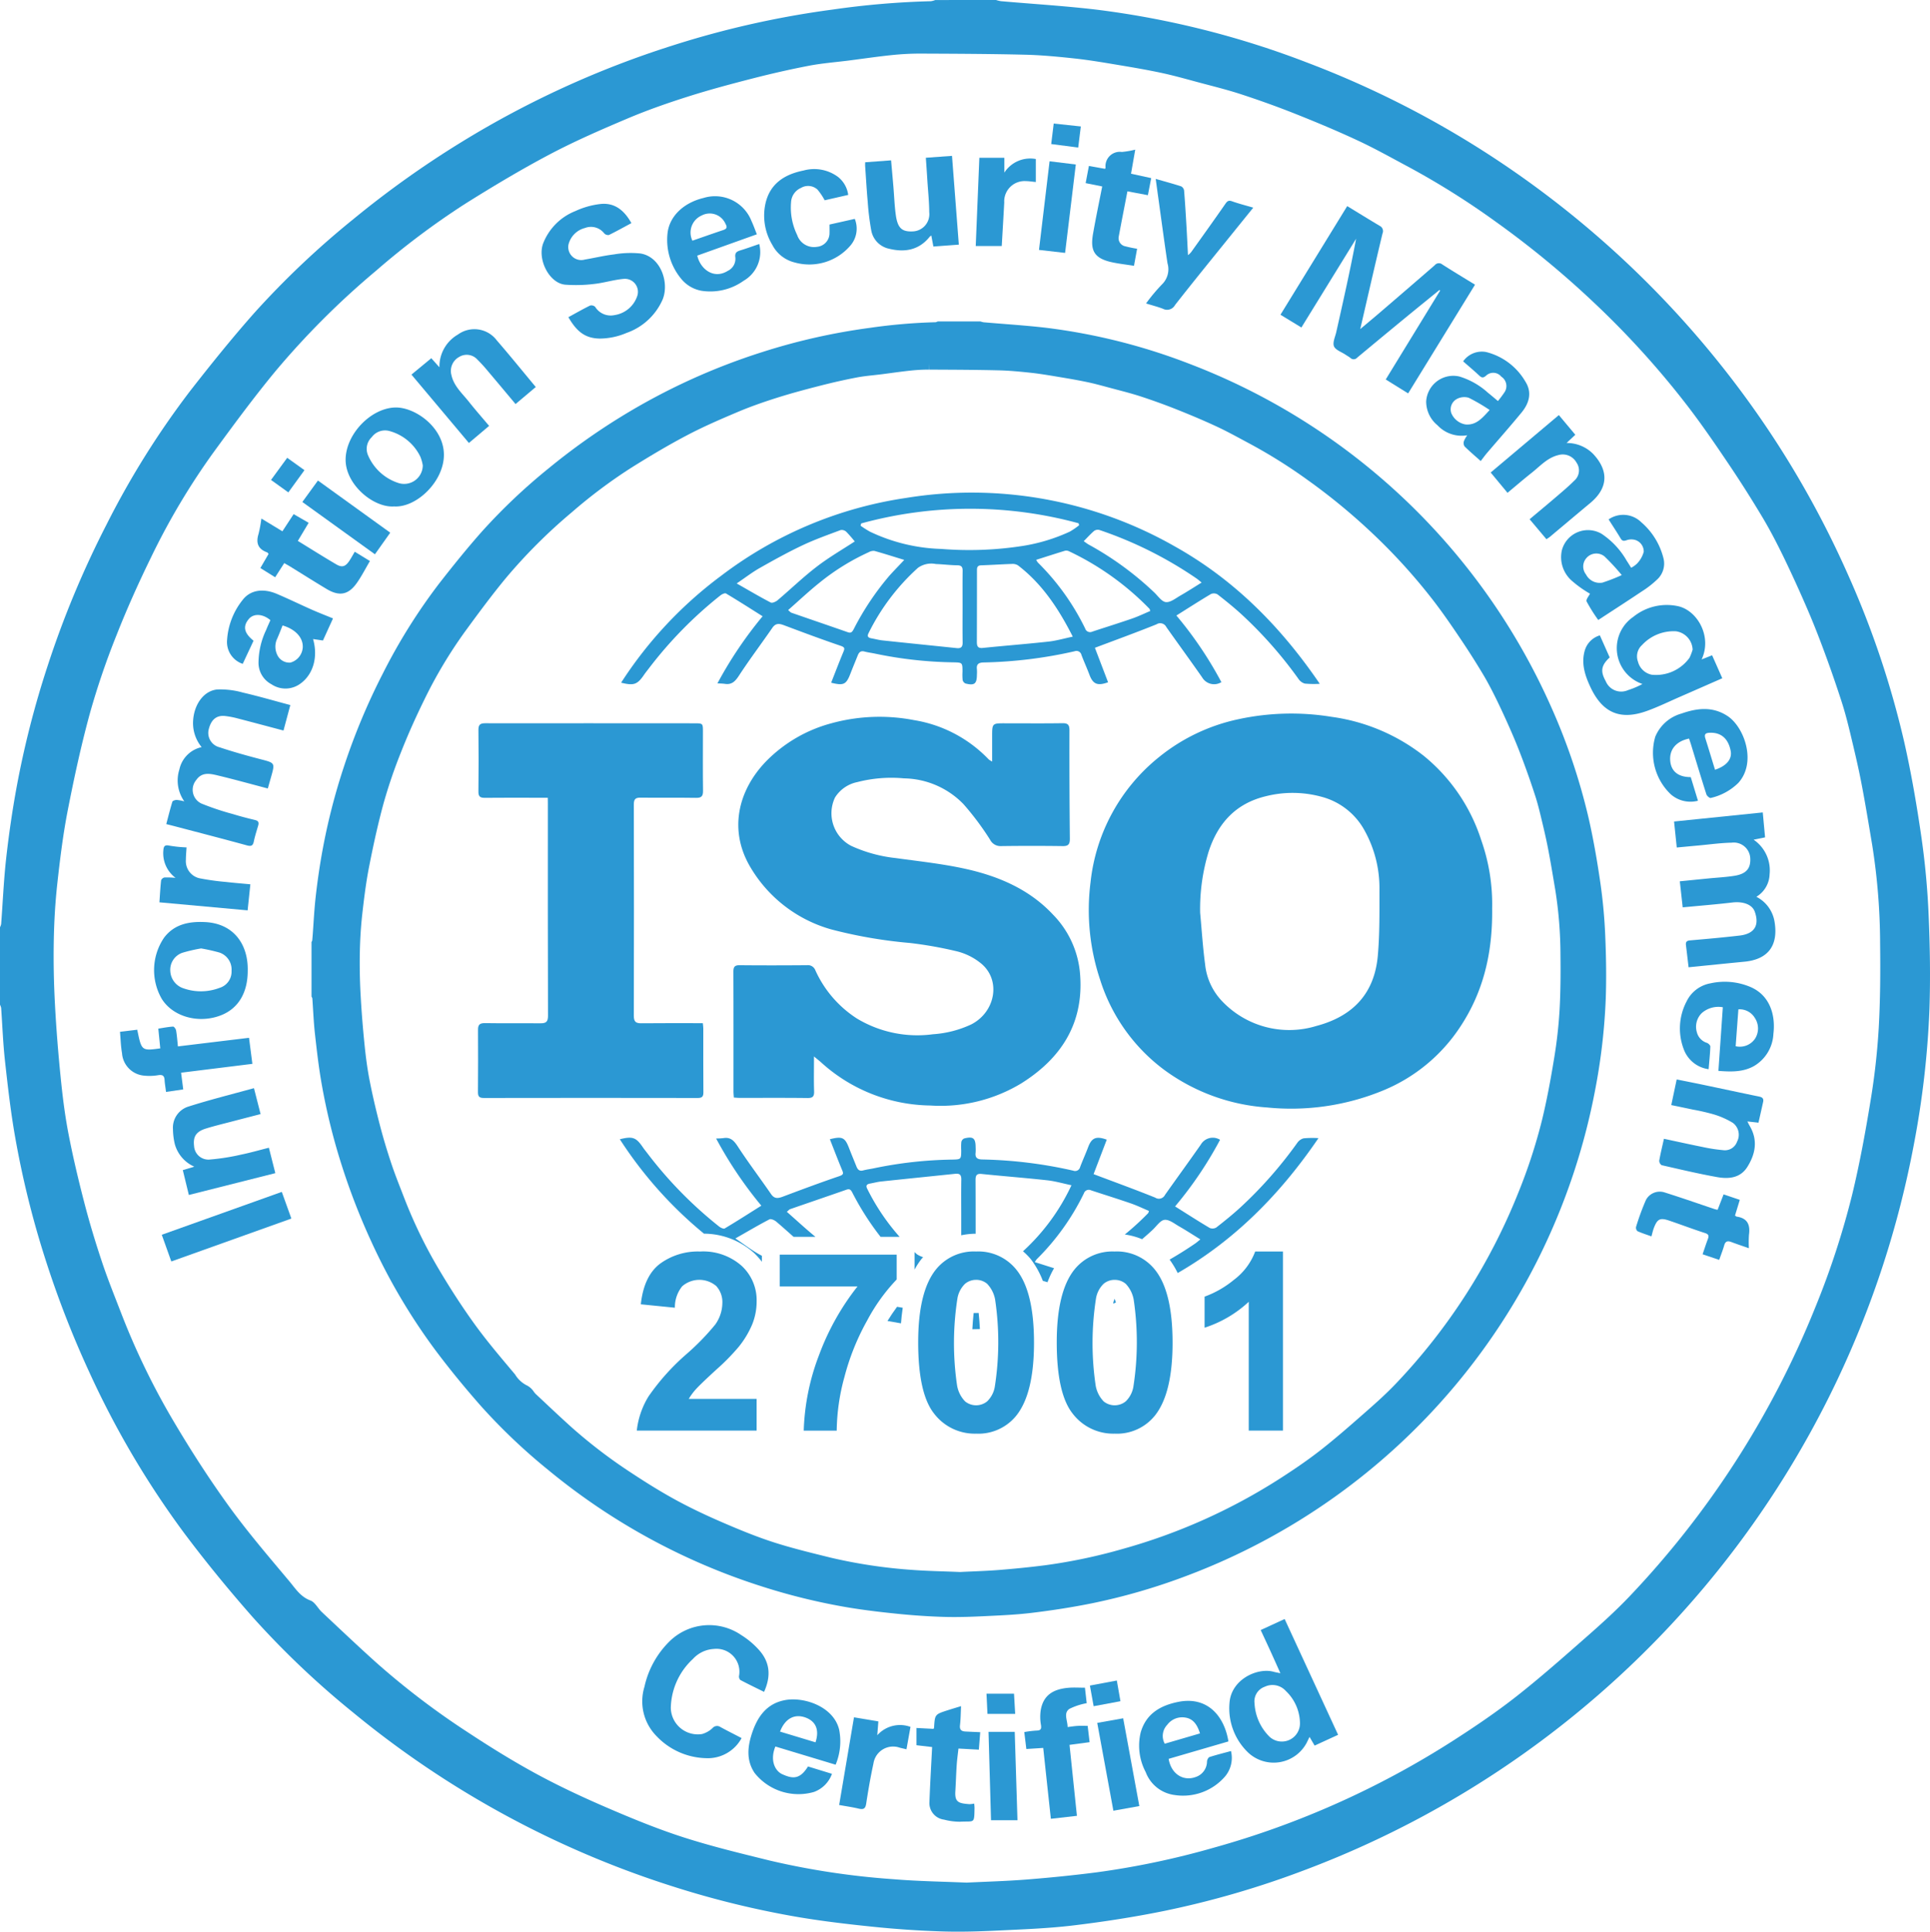 <svg xmlns="http://www.w3.org/2000/svg" width="300.284" height="300.467" viewBox="0 0 300.284 300.467">
  <g id="Group_570" data-name="Group 570" transform="translate(12148.999 -12280)">
    <g id="Group_564" data-name="Group 564" transform="translate(-17858.297 7433.739)">
      <path id="Path_2649" data-name="Path 2649" d="M5864.269,4846.261a5.3,5.3,0,0,0,.772.185c4.988.439,9.994.736,14.963,1.329a138.706,138.706,0,0,1,32.759,8.256,149.059,149.059,0,0,1,27.692,13.961,151.606,151.606,0,0,1,43.2,42,148.781,148.781,0,0,1,13.1,23.507,141.585,141.585,0,0,1,8.826,26.219c1.107,4.9,1.956,9.866,2.675,14.838a120.307,120.307,0,0,1,1.111,12.021c.211,4.868.291,9.754.13,14.623a140.453,140.453,0,0,1-2.449,21.209,150.273,150.273,0,0,1-94.667,112.708,142.346,142.346,0,0,1-21.986,6.4c-4.656.946-9.368,1.677-14.085,2.244-3.9.469-7.85.611-11.781.8-2.894.138-5.8.226-8.691.134q-5.2-.165-10.4-.693c-3.938-.4-7.878-.856-11.78-1.509a143.383,143.383,0,0,1-19.813-4.839,149.14,149.14,0,0,1-49.609-27.012,134.994,134.994,0,0,1-15.62-14.831c-3.722-4.226-7.306-8.594-10.681-13.1a139.048,139.048,0,0,1-14.738-25,152.886,152.886,0,0,1-6.869-17.671,143.447,143.447,0,0,1-4.707-19.1c-.676-3.868-1.121-7.78-1.551-11.686-.3-2.721-.4-5.464-.593-8.2a2.048,2.048,0,0,0-.179-.507v-12.05a1.986,1.986,0,0,0,.179-.5c.257-3.405.4-6.823.78-10.214.406-3.628.928-7.251,1.583-10.842a144.631,144.631,0,0,1,4.854-19.057,149.282,149.282,0,0,1,9.164-22,132.078,132.078,0,0,1,13.117-20.931c3.185-4.076,6.435-8.113,9.862-11.985a134.815,134.815,0,0,1,15.428-14.61,150.859,150.859,0,0,1,16.836-12,147.788,147.788,0,0,1,32.765-14.994,144.12,144.12,0,0,1,25.018-5.62,129.278,129.278,0,0,1,15.245-1.294,2.807,2.807,0,0,0,.684-.184Zm-4.59,292.845c3.054-.152,6.231-.236,9.4-.487,3.614-.287,7.227-.65,10.823-1.112a128.773,128.773,0,0,0,18.261-3.841,137.082,137.082,0,0,0,37.425-16.771c3.321-2.135,6.6-4.366,9.7-6.8,3.8-2.99,7.425-6.205,11.061-9.4,2.226-1.955,4.426-3.958,6.47-6.1a142.113,142.113,0,0,0,28.933-45.015,126.925,126.925,0,0,0,5.736-17.557c1.157-4.792,2.048-9.658,2.843-14.525a108.028,108.028,0,0,0,1.271-11.267c.252-4.4.269-8.813.218-13.219a99.263,99.263,0,0,0-1.237-15.349c-.547-3.255-1.078-6.513-1.706-9.752-.492-2.539-1.1-5.058-1.7-7.574-.4-1.659-.825-3.316-1.35-4.938q-1.23-3.809-2.619-7.566c-.83-2.252-1.7-4.491-2.652-6.7q-1.715-3.992-3.6-7.912c-1.05-2.166-2.147-4.318-3.378-6.384q-2.564-4.3-5.369-8.46c-2.056-3.052-4.14-6.094-6.381-9.009a136.268,136.268,0,0,0-14.614-16.113,144.546,144.546,0,0,0-15.088-12.428,122.531,122.531,0,0,0-13.572-8.545c-2.636-1.406-5.244-2.875-7.948-4.138-3.192-1.492-6.45-2.854-9.724-4.157-2.791-1.111-5.624-2.126-8.479-3.06-2.26-.739-4.578-1.3-6.878-1.921-1.857-.5-3.712-1.022-5.592-1.421-2.27-.482-4.561-.871-6.851-1.252-2.171-.362-4.345-.733-6.531-.97-2.569-.278-5.149-.528-7.73-.591-5.423-.131-10.848-.152-16.273-.175a42.4,42.4,0,0,0-4.509.234c-2.227.23-4.445.56-6.667.844-2.069.264-4.159.419-6.2.811-2.939.563-5.862,1.233-8.761,1.976-3.385.868-6.764,1.772-10.093,2.829-3.13.994-6.244,2.079-9.267,3.355-4.113,1.737-8.224,3.522-12.167,5.6-4.5,2.377-8.882,5-13.194,7.705a120.538,120.538,0,0,0-13.872,10.415A126.233,126.233,0,0,0,5752.158,4904c-3.336,4.034-6.45,8.26-9.541,12.489a108.612,108.612,0,0,0-9.786,16.4c-1.935,3.954-3.749,7.981-5.364,12.075a119.887,119.887,0,0,0-4.157,12.161c-1.372,4.992-2.469,10.068-3.464,15.151-.736,3.763-1.207,7.585-1.628,11.4-.327,2.964-.5,5.955-.553,8.938-.06,3.234.006,6.477.176,9.708.2,3.838.508,7.674.893,11.5.295,2.935.656,5.875,1.214,8.77.7,3.641,1.561,7.258,2.494,10.848.8,3.078,1.726,6.129,2.734,9.146.9,2.7,1.975,5.34,3,8a112.477,112.477,0,0,0,8.222,16.909c2.643,4.46,5.463,8.837,8.5,13.036,2.926,4.043,6.188,7.847,9.4,11.675.941,1.121,1.736,2.434,3.3,3.013.715.265,1.155,1.221,1.775,1.8,2.78,2.61,5.546,5.236,8.381,7.785a120.507,120.507,0,0,0,14.388,10.955c3.445,2.269,6.963,4.451,10.586,6.417,3.545,1.924,7.217,3.639,10.923,5.236,3.928,1.692,7.9,3.328,11.966,4.638,4.423,1.425,8.96,2.513,13.477,3.629a120.674,120.674,0,0,0,19.28,2.9C5852.085,5138.888,5855.826,5138.938,5859.679,5139.106Z" fill="#2b98d3"/>
      <path id="Path_2651" data-name="Path 2651" d="M5918.907,4878.321c1.735,1.058,3.383,2.075,5.046,3.067a.911.911,0,0,1,.444,1.2c-1.163,4.854-2.272,9.721-3.462,14.863,1.122-.943,2.05-1.71,2.964-2.494q4.315-3.7,8.615-7.426a.828.828,0,0,1,1.161-.154l.019.015c1.655,1.062,3.343,2.072,5.1,3.152l-10.407,16.911-3.485-2.166,8.466-13.827-.1-.1c-1.708,1.39-3.421,2.773-5.122,4.171q-3.856,3.169-7.693,6.364a.719.719,0,0,1-1.015.07l-.033-.031c-.239-.191-.514-.336-.769-.508-.627-.423-1.56-.726-1.792-1.309s.195-1.467.362-2.212c1.08-4.81,2.167-9.619,3.085-14.512l-8.513,13.808-3.256-1.984Z" fill="#2b98d3"/>
      <path id="Path_2652" data-name="Path 2652" d="M5750.967,4968.91c-2.639-.693-5.2-1.407-7.787-2.027-1.185-.284-2.457-.577-3.347.709a2.359,2.359,0,0,0,.826,3.67,41.465,41.465,0,0,0,4.849,1.621c1.143.351,2.3.654,3.464.93.522.124.634.382.5.85-.237.823-.508,1.64-.681,2.477-.141.682-.4.8-1.082.62-3.691-1.011-7.4-1.968-11.1-2.942-.439-.115-.88-.225-1.442-.367.319-1.2.6-2.352.949-3.483.048-.152.432-.272.663-.276a6.657,6.657,0,0,1,1.193.222,5.642,5.642,0,0,1-.767-4.956,4.526,4.526,0,0,1,3.466-3.479,5.881,5.881,0,0,1-1.331-4.059c.135-2.548,1.636-4.72,3.778-4.911a12.944,12.944,0,0,1,3.978.485c2.439.566,4.847,1.268,7.373,1.941l-1.063,3.961c-2.548-.674-5-1.33-7.452-1.966a13.5,13.5,0,0,0-1.532-.279c-1.586-.218-2.311.746-2.631,1.989a2.3,2.3,0,0,0,1.585,2.841l.015,0c2.116.71,4.272,1.309,6.433,1.873,2.261.59,2.272.547,1.656,2.742C5751.314,4967.681,5751.149,4968.264,5750.967,4968.91Z" fill="#2b98d3"/>
      <path id="Path_2653" data-name="Path 2653" d="M5970.182,4978.092c-.147-1.421-.28-2.7-.42-4.043l13.8-1.413c.12,1.28.236,2.546.36,3.879l-1.78.362a5.775,5.775,0,0,1,2.484,5.374,4.235,4.235,0,0,1-2.058,3.506,5.3,5.3,0,0,1,2.828,3.878c.6,3.6-.9,5.852-4.675,6.218-2.872.278-5.742.572-8.7.867-.139-1.17-.267-2.292-.407-3.413-.06-.482.064-.719.62-.766,2.571-.221,5.143-.452,7.706-.75,2.519-.292,3.075-1.771,2.375-3.723-.412-1.15-1.875-1.617-3.49-1.423-2.533.3-5.078.5-7.72.756l-.45-4.052c1.517-.152,2.974-.3,4.432-.443,1.347-.133,2.7-.2,4.039-.409,1.883-.295,2.593-1.15,2.487-2.8a2.568,2.568,0,0,0-2.751-2.371c-.049,0-.1.008-.149.015-1.717.036-3.43.279-5.145.435C5972.476,4977.876,5971.376,4977.98,5970.182,4978.092Z" fill="#2b98d3"/>
      <path id="Path_2654" data-name="Path 2654" d="M5797.731,4895.6c1.154-.629,2.246-1.255,3.373-1.809a.857.857,0,0,1,.794.2,2.835,2.835,0,0,0,3.015,1.284,4.419,4.419,0,0,0,3.52-2.931,2.025,2.025,0,0,0-2.121-2.7c-1.546.14-3.059.624-4.6.789a22.837,22.837,0,0,1-4.478.109c-2.464-.223-4.323-3.867-3.452-6.357a8.886,8.886,0,0,1,5.041-5.094,12.7,12.7,0,0,1,3.854-1.093c2.253-.26,3.757.99,4.86,2.97-1.184.635-2.327,1.274-3.5,1.848a.839.839,0,0,1-.726-.251,2.607,2.607,0,0,0-3-.839,3.525,3.525,0,0,0-2.557,2.554,2.02,2.02,0,0,0,2.533,2.356c1.511-.255,3.008-.618,4.528-.8a15.281,15.281,0,0,1,4.122-.147c3.21.514,4.527,4.6,3.449,7.181a9.58,9.58,0,0,1-5.616,5.182,10.741,10.741,0,0,1-4.178.875C5800.309,4898.879,5799.024,4897.821,5797.731,4895.6Z" fill="#2b98d3"/>
      <path id="Path_2655" data-name="Path 2655" d="M5958.216,4945.093l1.53,3.434c-1.335,1.241-1.476,2.153-.615,3.693a2.6,2.6,0,0,0,3.389,1.425l.077-.033a13.1,13.1,0,0,0,2.246-.953,5.892,5.892,0,0,1-1.429-10.439,8.263,8.263,0,0,1,7.1-1.635c2.936.751,5.176,4.733,3.536,8.251l1.632-.644,1.584,3.573c-2.279,1-4.463,1.962-6.652,2.916-1.686.736-3.345,1.549-5.072,2.169-4.121,1.483-6.871.333-8.753-3.628-.863-1.817-1.513-3.718-.919-5.776A3.474,3.474,0,0,1,5958.216,4945.093Zm14.433,2.219a3,3,0,0,0-2.59-2.853,6.684,6.684,0,0,0-5.268,2.126,2.37,2.37,0,0,0-.644,2.6,2.766,2.766,0,0,0,2.142,2.031,6.416,6.416,0,0,0,5.883-2.644,8.588,8.588,0,0,0,.477-1.261Z" fill="#2b98d3"/>
      <path id="Path_2656" data-name="Path 2656" d="M5824.681,5116.624a5.972,5.972,0,0,1-5.487,3.124,10.961,10.961,0,0,1-7.729-3.413,7.7,7.7,0,0,1-1.9-7.688,14.2,14.2,0,0,1,3.92-7.087,8.811,8.811,0,0,1,11.144-.961,12.723,12.723,0,0,1,2.8,2.361c1.66,1.874,1.862,4.02.746,6.472-1.232-.61-2.47-1.2-3.685-1.846a.743.743,0,0,1-.209-.619,3.568,3.568,0,0,0-3.917-4.209,4.763,4.763,0,0,0-3.251,1.551,10.653,10.653,0,0,0-3.446,7.616,4.2,4.2,0,0,0,4.28,4.119,4.148,4.148,0,0,0,.586-.053,3.874,3.874,0,0,0,1.63-.928.919.919,0,0,1,1.218-.163C5822.446,5115.483,5823.539,5116.024,5824.681,5116.624Z" fill="#2b98d3"/>
      <path id="Path_2657" data-name="Path 2657" d="M5909.172,5098.1l8.318,18.013-3.652,1.678-.792-1.35c-.166.34-.293.6-.417.859a5.813,5.813,0,0,1-9.153,1.558,9.532,9.532,0,0,1-2.877-7.772c.3-3.635,4.378-5.463,6.846-4.781.288.079.584.127,1.067.23-.546-1.215-1.024-2.292-1.514-3.365s-1-2.166-1.554-3.353Zm-4.684,13.12a7.857,7.857,0,0,0,2.369,5.227,2.823,2.823,0,0,0,4.7-2.121,7.031,7.031,0,0,0-2.188-5.023,2.8,2.8,0,0,0-3.3-.663,2.4,2.4,0,0,0-1.581,2.58Z" fill="#2b98d3"/>
      <path id="Path_2658" data-name="Path 2658" d="M5942.357,4908.643a16.582,16.582,0,0,0,1.066-1.431,1.74,1.74,0,0,0-.541-2.363,1.616,1.616,0,0,0-2.273-.237,1.5,1.5,0,0,0-.117.1c-.452.391-.693.3-1.069-.057-.806-.754-1.654-1.463-2.477-2.184a3.554,3.554,0,0,1,3.586-1.45,9.823,9.823,0,0,1,6.1,4.6c1.058,1.669.6,3.345-.58,4.785-1.759,2.141-3.6,4.216-5.4,6.325-.318.373-.6.772-.973,1.246-.856-.765-1.713-1.493-2.513-2.278a.975.975,0,0,1-.106-.8,4.329,4.329,0,0,1,.523-.932,5.14,5.14,0,0,1-4.625-1.551,4.776,4.776,0,0,1-1.764-3.714,4.233,4.233,0,0,1,4.473-3.977,4.3,4.3,0,0,1,.686.1,11.629,11.629,0,0,1,4.452,2.528C5941.31,4907.754,5941.795,4908.174,5942.357,4908.643Zm-1.288,1.392a28.793,28.793,0,0,0-3.254-1.9,2.423,2.423,0,0,0-1.817.171,1.827,1.827,0,0,0-.893,2.219,2.923,2.923,0,0,0,2.2,1.758c1.649.151,2.576-.944,3.764-2.248Z" fill="#2b98d3"/>
      <path id="Path_2659" data-name="Path 2659" d="M5959.578,4927.055a4,4,0,0,1,5.071.433,10.838,10.838,0,0,1,3.45,5.557,3.359,3.359,0,0,1-.982,3.369,15.247,15.247,0,0,1-2.4,1.861c-2.194,1.472-4.417,2.9-6.751,4.426a25.066,25.066,0,0,1-1.808-2.878c-.14-.294.379-.9.524-1.211a17.53,17.53,0,0,1-2.875-2.055,4.877,4.877,0,0,1-1.5-4.706,4.2,4.2,0,0,1,6.167-2.564,12.476,12.476,0,0,1,3.932,4.219c.222.328.425.668.68,1.069a3.784,3.784,0,0,0,.929-.663,4.232,4.232,0,0,0,1.029-1.82,1.88,1.88,0,0,0-1.4-1.862,2.241,2.241,0,0,0-1.3.073c-.433.143-.654.11-.9-.294C5960.848,4929.01,5960.2,4928.038,5959.578,4927.055Zm2.044,8.662a33.325,33.325,0,0,0-2.667-2.89,2.023,2.023,0,0,0-2.849.263c-.033.04-.065.082-.1.125a1.981,1.981,0,0,0,.053,2.4,2.391,2.391,0,0,0,2.551,1.276A27.806,27.806,0,0,0,5961.622,4935.717Z" fill="#2b98d3"/>
      <path id="Path_2660" data-name="Path 2660" d="M5759.545,4945.891l-1.538-.224c.818,2.828,0,5.575-2.046,6.987a3.908,3.908,0,0,1-4.426.047,3.773,3.773,0,0,1-2.016-3.39,12.024,12.024,0,0,1,1.194-5.072c.2-.511.437-1.011.655-1.51-1.173-1-2.61-1.078-3.358-.181-.958,1.149-.749,2.18.737,3.378l-1.685,3.6a3.583,3.583,0,0,1-2.429-3.76,11.065,11.065,0,0,1,2.414-6.18c1.16-1.522,3.133-1.87,5.3-.956,1.84.778,3.636,1.656,5.463,2.465,1.058.468,2.138.885,3.3,1.362Zm-6.285-2.335c-.3.746-.587,1.515-.927,2.259a2.918,2.918,0,0,0,.085,2.271,2.072,2.072,0,0,0,2.066,1.241A2.617,2.617,0,0,0,5756.4,4947c.1-1.5-1.094-2.856-3.136-3.449Z" fill="#2b98d3"/>
      <path id="Path_2661" data-name="Path 2661" d="M5747.841,4997.266c0,3.4-1.442,5.829-4.1,6.9-3.477,1.394-7.551.272-9.291-2.558a8.972,8.972,0,0,1,.382-9.5c1.595-2.1,3.888-2.537,6.354-2.417C5745.683,4989.9,5747.934,4993.194,5747.841,4997.266Zm-7.248-3.476a24.091,24.091,0,0,0-2.924.676,2.8,2.8,0,0,0-1.873,2.881,2.967,2.967,0,0,0,2.072,2.657,8.135,8.135,0,0,0,5.581-.077,2.624,2.624,0,0,0,1.874-2.655,2.781,2.781,0,0,0-1.9-2.846A28.549,28.549,0,0,0,5740.593,4993.79Z" fill="#2b98d3"/>
      <path id="Path_2662" data-name="Path 2662" d="M5770.61,4925.037c-3.24.227-7.581-3.437-7.538-7.313.043-3.946,3.921-7.966,7.7-8.076,3.074-.089,7.556,3.07,7.593,7.31C5778.4,4921.13,5774.1,4925.262,5770.61,4925.037Zm4.467-6.385a6.282,6.282,0,0,0-.362-1.315,7.527,7.527,0,0,0-4.878-4.044,2.562,2.562,0,0,0-2.7.97,2.5,2.5,0,0,0-.578,2.815,7.716,7.716,0,0,0,4.683,4.3,2.9,2.9,0,0,0,3.835-2.731Z" fill="#2b98d3"/>
      <path id="Path_2663" data-name="Path 2663" d="M5827.427,4884.216a5.143,5.143,0,0,1-2.434,5.721,8.923,8.923,0,0,1-6.557,1.554,5.276,5.276,0,0,1-3.184-1.9,9.5,9.5,0,0,1-2.1-6.979c.255-2.668,2.476-4.8,5.575-5.549a6.094,6.094,0,0,1,7.5,3.594c.3.635.527,1.3.827,2.049l-9.271,3.315c.474,2.09,2.556,3.735,4.74,2.377a2.075,2.075,0,0,0,1.185-2.109c-.1-.7.216-.909.782-1.082C5825.472,4884.908,5826.438,4884.554,5827.427,4884.216Zm-10.4-.516c1.643-.569,3.23-1.129,4.826-1.664.572-.192.6-.47.324-.96a2.678,2.678,0,0,0-3.525-1.384c-.065.029-.128.059-.19.092a2.9,2.9,0,0,0-1.473,3.828c.013.03.027.059.041.088Z" fill="#2b98d3"/>
      <path id="Path_2664" data-name="Path 2664" d="M5900.424,5117.143l-9.3,2.709c.38,2.319,2.241,3.532,4.193,2.83a2.563,2.563,0,0,0,1.776-2.437c.02-.241.2-.613.39-.674,1.07-.345,2.165-.615,3.341-.934a4.5,4.5,0,0,1-.918,3.95,8.636,8.636,0,0,1-7.871,2.888,5.555,5.555,0,0,1-4.478-3.557,8.8,8.8,0,0,1-.782-6.177c.841-2.923,3.076-4.2,5.882-4.757C5897.164,5110.1,5899.791,5113.2,5900.424,5117.143Zm-9.9.354,5.476-1.6c-.4-1.29-1.014-2.29-2.324-2.472a2.893,2.893,0,0,0-2.769,1.132,2.5,2.5,0,0,0-.388,2.94Z" fill="#2b98d3"/>
      <path id="Path_2665" data-name="Path 2665" d="M5976.662,5012.839c.233-3.359.456-6.571.687-9.9a3.925,3.925,0,0,0-3.262.894,2.987,2.987,0,0,0-.78,2.989,2.332,2.332,0,0,0,1.584,1.663c.22.09.521.377.514.564-.043,1.157-.165,2.313-.265,3.527a4.8,4.8,0,0,1-3.855-3.062,9.047,9.047,0,0,1,.431-7.493,5.12,5.12,0,0,1,3.694-2.8,10.225,10.225,0,0,1,6.317.6c2.965,1.318,3.845,4.361,3.49,7.264a6.13,6.13,0,0,1-3.018,5C5980.475,5013.049,5978.617,5012.986,5976.662,5012.839Zm2.684-3.837a2.864,2.864,0,0,0,3-1.15,2.951,2.951,0,0,0-.006-3.231,2.755,2.755,0,0,0-2.569-1.357c-.145,1.92-.281,3.776-.425,5.738Z" fill="#2b98d3"/>
      <path id="Path_2666" data-name="Path 2666" d="M5972.1,4961.148c-2.047.417-3.125,1.754-2.927,3.549.176,1.584,1.273,2.448,3.185,2.446l1.122,3.674a4.629,4.629,0,0,1-4.234-1.006,8.919,8.919,0,0,1-2.409-8.951,6.226,6.226,0,0,1,4.086-3.607c2.429-.852,4.839-1.138,7.156.385,2.6,1.708,4.577,7.188,1.686,10.4a8.95,8.95,0,0,1-4.3,2.347c-.16.049-.6-.321-.675-.569-.831-2.6-1.614-5.213-2.413-7.822C5972.278,4961.7,5972.182,4961.42,5972.1,4961.148Zm4.031,4.85c1.814-.6,2.682-1.668,2.441-2.926-.375-1.96-1.543-2.928-3.337-2.825-.655.038-.784.3-.6.886.51,1.6.988,3.205,1.5,4.865Z" fill="#2b98d3"/>
      <path id="Path_2667" data-name="Path 2667" d="M5839.311,5120.763l-9.373-2.831c-.894,2.176-.032,3.819,1.074,4.313,1.548.692,2.708.89,4-1.208l3.729,1.144a4.668,4.668,0,0,1-2.807,2.823,8.713,8.713,0,0,1-9.226-2.954c-1.325-1.966-1.1-4.089-.406-6.189.846-2.544,2.26-4.6,5.114-5.141,2.941-.562,7.6.98,8.45,4.62A9.43,9.43,0,0,1,5839.311,5120.763Zm-8.649-5.149,5.518,1.667c.633-1.929.062-3.276-1.58-3.865C5832.908,5112.814,5831.444,5113.579,5830.662,5115.614Z" fill="#2b98d3"/>
      <path id="Path_2668" data-name="Path 2668" d="M5792.659,4906.463l-3.146,2.649c-1.456-1.735-2.87-3.433-4.3-5.118a22.618,22.618,0,0,0-1.616-1.776,2.235,2.235,0,0,0-2.862-.432,2.469,2.469,0,0,0-1.2,2.817c.375,1.72,1.675,2.838,2.7,4.13.992,1.254,2.052,2.454,3.164,3.775l-3.146,2.658-8.937-10.635,3.088-2.549,1.264,1.413a5.741,5.741,0,0,1,2.883-5.1,4.36,4.36,0,0,1,6.038.906C5788.622,4901.545,5790.577,4903.964,5792.659,4906.463Z" fill="#2b98d3"/>
      <path id="Path_2669" data-name="Path 2669" d="M5951.836,4910.828l2.563,3.061-1.367,1.28a5.748,5.748,0,0,1,4.14,1.7c2.476,2.641,2.326,5.329-.451,7.637-2.107,1.752-4.2,3.519-6.3,5.277-.137.115-.3.2-.515.355l-2.62-3.111c1.434-1.2,2.846-2.371,4.238-3.563.913-.781,1.833-1.559,2.682-2.406a2.12,2.12,0,0,0,.376-2.841,2.444,2.444,0,0,0-2.829-1.165c-1.706.412-2.822,1.706-4.114,2.73-1.251.991-2.462,2.034-3.79,3.137l-2.618-3.157Z" fill="#2b98d3"/>
      <path id="Path_2670" data-name="Path 2670" d="M5968.187,5023.4c2.054.438,4.024.876,6,1.272a25.208,25.208,0,0,0,3.174.492,2.008,2.008,0,0,0,2.205-1.318,2.312,2.312,0,0,0-.65-2.918,12.639,12.639,0,0,0-2.99-1.325,32.323,32.323,0,0,0-3.224-.741c-1.077-.232-2.154-.452-3.374-.706l.842-3.986c1.385.279,2.726.54,4.062.82,2.936.615,5.869,1.249,8.806,1.854.5.1.687.349.581.829-.23,1.044-.468,2.086-.724,3.222l-1.728-.194c.147.282.255.512.383.731,1.283,2.206.871,4.348-.393,6.355-1.1,1.737-2.915,1.892-4.7,1.571-2.9-.52-5.763-1.2-8.632-1.855a.837.837,0,0,1-.369-.71C5967.649,5025.705,5967.913,5024.636,5968.187,5023.4Z" fill="#2b98d3"/>
      <path id="Path_2671" data-name="Path 2671" d="M5751.134,5024.792l1,3.953-13.454,3.394-.939-3.866,1.788-.537a5.4,5.4,0,0,1-3.044-3.553,10.5,10.5,0,0,1-.276-2.275,3.432,3.432,0,0,1,2.288-3.482c3.373-1.081,6.818-1.935,10.315-2.9l1.029,4.032c-1.484.385-2.948.761-4.411,1.145-1.362.357-2.734.682-4.079,1.1-1.543.476-2.034,1.25-1.856,2.723a2.233,2.233,0,0,0,2.351,2.11c.04,0,.081-.005.121-.01a34.38,34.38,0,0,0,4.878-.771C5748.255,5025.568,5749.638,5025.167,5751.134,5024.792Z" fill="#2b98d3"/>
      <path id="Path_2672" data-name="Path 2672" d="M5853.348,4870.8l4.071-.294,1.061,13.809-3.958.294-.323-1.707a1.219,1.219,0,0,0-.25.183c-1.676,2.1-3.9,2.464-6.33,1.865a3.554,3.554,0,0,1-2.761-2.831,40.024,40.024,0,0,1-.546-4.388c-.169-1.871-.275-3.748-.406-5.622-.012-.178,0-.357,0-.607l4.034-.3c.123,1.4.248,2.767.363,4.138.121,1.44.17,2.89.365,4.32.285,2.1.957,2.688,2.709,2.593a2.68,2.68,0,0,0,2.513-2.837c0-.05-.007-.1-.013-.148-.006-1.6-.178-3.194-.282-4.79C5853.521,4873.278,5853.438,4872.084,5853.348,4870.8Z" fill="#2b98d3"/>
      <path id="Path_2673" data-name="Path 2673" d="M5887.611,4893.46a27.468,27.468,0,0,1,2.462-2.947,3.281,3.281,0,0,0,.869-3.316c-.509-3.43-.969-6.869-1.445-10.3-.126-.9-.248-1.806-.385-2.808,1.39.4,2.679.744,3.947,1.155a.883.883,0,0,1,.467.641c.154,1.87.265,3.744.375,5.618.085,1.444.152,2.889.233,4.451a3.835,3.835,0,0,0,.484-.462c1.79-2.506,3.585-5.008,5.342-7.536.3-.426.507-.571,1.031-.384,1.029.368,2.094.636,3.3.99-1.152,1.424-2.215,2.734-3.272,4.046-2.976,3.693-5.978,7.366-8.9,11.1a1.4,1.4,0,0,1-1.884.583C5889.412,4893.971,5888.549,4893.76,5887.611,4893.46Z" fill="#2b98d3"/>
      <path id="Path_2674" data-name="Path 2674" d="M5841.269,4876.58l-3.662.835a9.6,9.6,0,0,0-1.108-1.652,2.155,2.155,0,0,0-2.573-.273,2.568,2.568,0,0,0-1.549,2.232,9.74,9.74,0,0,0,.953,5.1,2.757,2.757,0,0,0,3.07,1.834,2.133,2.133,0,0,0,1.959-2.167c.012-.4,0-.8,0-1.3l3.933-.882a4.056,4.056,0,0,1-.807,4.294,8.407,8.407,0,0,1-8.571,2.479,5.331,5.331,0,0,1-3.449-2.721,8.8,8.8,0,0,1-1.061-6.481c.716-3.074,2.976-4.5,5.9-5.089a6.226,6.226,0,0,1,5.419,1.022A4.29,4.29,0,0,1,5841.269,4876.58Z" fill="#2b98d3"/>
      <path id="Path_2675" data-name="Path 2675" d="M5734.234,5009.336c-.1-1.023-.2-2-.306-3.07.8-.123,1.546-.274,2.3-.319.15-.009.428.371.468.6.134.782.188,1.578.284,2.483l11.063-1.337c.177,1.371.344,2.668.522,4.052l-11.091,1.375c.111.869.211,1.656.331,2.6l-2.672.391c-.085-.671-.192-1.267-.23-1.868-.04-.639-.3-.832-.948-.743a8.128,8.128,0,0,1-2.293.071,3.763,3.763,0,0,1-3.381-3.5c-.19-1.053-.209-2.136-.315-3.311l2.685-.325C5731.324,5009.731,5731.324,5009.731,5734.234,5009.336Z" fill="#2b98d3"/>
      <path id="Path_2676" data-name="Path 2676" d="M5876.853,5128.715l-4.053.461c-.4-3.656-.785-7.268-1.19-11.024l-2.625.168-.323-2.632a16.212,16.212,0,0,1,1.85-.23c.65-.008.857-.181.746-.879a7.1,7.1,0,0,1-.034-2.3c.38-2.185,1.748-3.263,4.331-3.483.82-.07,1.652-.011,2.545-.011.1.834.188,1.646.275,2.408a10.08,10.08,0,0,0-2.69.885c-.956.657-.292,1.761-.281,2.827.522-.062,1.021-.145,1.522-.176s.981-.007,1.6-.007c.094.8.189,1.6.3,2.537l-3.123.418C5876.086,5121.357,5876.466,5125,5876.853,5128.715Z" fill="#2b98d3"/>
      <path id="Path_2677" data-name="Path 2677" d="M5755.639,4930.4c2.01,1.232,3.981,2.479,5.993,3.656.9.523,1.432.329,2.02-.556.288-.433.535-.894.844-1.417l2.359,1.447c-.685,1.163-1.269,2.312-2,3.36-1.329,1.911-2.748,2.184-4.756.979-1.9-1.139-3.769-2.322-5.654-3.483-.284-.175-.578-.334-.922-.532l-1.414,2.2-2.3-1.435,1.28-2.2c-.1-.11-.154-.211-.231-.239-1.42-.507-1.768-1.47-1.333-2.869a20.453,20.453,0,0,0,.441-2.391l3.271,1.983,1.747-2.666,2.338,1.345Z" fill="#2b98d3"/>
      <path id="Path_2678" data-name="Path 2678" d="M5966.241,5038.58c-.751-.27-1.478-.5-2.167-.807a.721.721,0,0,1-.229-.657,38.5,38.5,0,0,1,1.544-4.208,2.443,2.443,0,0,1,2.949-1.149c2.6.819,5.174,1.721,7.759,2.587.114.038.235.056.442.1l.929-2.4,2.521.854c-.258.843-.5,1.645-.749,2.444.131.079.2.155.287.167,1.65.242,2.1,1.261,1.893,2.79a16.846,16.846,0,0,0-.015,2.124c-.924-.325-1.843-.631-2.75-.972-.569-.214-.911-.11-1.091.519-.21.732-.493,1.443-.778,2.263l-2.586-.869c.279-.813.528-1.594.817-2.36.188-.5.146-.753-.443-.944-1.866-.6-3.7-1.3-5.556-1.93-1.432-.484-1.851-.275-2.393,1.122C5966.485,5037.619,5966.4,5038.01,5966.241,5038.58Z" fill="#2b98d3"/>
      <path id="Path_2679" data-name="Path 2679" d="M5851.893,5117.732v-2.683l2.657.139a.739.739,0,0,0,.079-.219c.128-2.031.126-2.034,2.116-2.675.661-.213,1.328-.408,2.084-.64-.056,1.076-.056,2.024-.168,2.958-.086.713.223.957.849.988.757.038,1.515.07,2.3.106l-.216,2.716-3.172-.172c-.091.842-.213,1.688-.27,2.537-.092,1.383-.132,2.768-.216,4.151-.1,1.689.564,1.834,2.174,1.963a3.986,3.986,0,0,0,.757-.09,6.86,6.86,0,0,1,.056.691c-.053,2.525.027,2-2.29,2.131a9.8,9.8,0,0,1-2.452-.327,2.6,2.6,0,0,1-2.271-2.808c.1-2.768.267-5.534.416-8.481Z" fill="#2b98d3"/>
      <path id="Path_2680" data-name="Path 2680" d="M5880.788,4875.265l-2.577-.52c.172-.908.335-1.764.508-2.672l2.5.448c.034-.058.09-.109.091-.162a2.229,2.229,0,0,1,2.529-2.461,13.653,13.653,0,0,0,2.087-.36l-.655,3.744,3.14.684c-.177.913-.345,1.77-.516,2.655l-3.184-.6c-.462,2.4-.921,4.712-1.348,7.027a1.284,1.284,0,0,0,.99,1.521l.043.008a18.438,18.438,0,0,0,1.822.378l-.486,2.653c-1.237-.2-2.4-.321-3.522-.574-2.835-.638-3.283-1.975-2.835-4.492C5879.8,4880.133,5880.3,4877.736,5880.788,4875.265Z" fill="#2b98d3"/>
      <path id="Path_2681" data-name="Path 2681" d="M5735.952,5042.483l-1.484-4.153,18.674-6.67,1.489,4.148Z" fill="#2b98d3"/>
      <path id="Path_2682" data-name="Path 2682" d="M5865.158,4884.527h-4.048q.288-7,.563-13.719h3.885v2.307a4.789,4.789,0,0,1,4.9-2.118v3.577c-.581-.056-1.057-.137-1.532-.14a3.167,3.167,0,0,0-3.38,2.939,3.282,3.282,0,0,0,0,.392C5865.425,4880.01,5865.289,4882.252,5865.158,4884.527Z" fill="#2b98d3"/>
      <path id="Path_2683" data-name="Path 2683" d="M5736.611,4982.813a4.773,4.773,0,0,1-1.9-4.24c.042-.642.185-.945.958-.768a20.383,20.383,0,0,0,2.652.27c-.039.694-.1,1.3-.1,1.9a2.724,2.724,0,0,0,2.259,2.929,38.664,38.664,0,0,0,4.011.55c1.214.14,2.434.236,3.76.361l-.426,4.054-13.722-1.25c.078-1.113.136-2.269.261-3.417a.726.726,0,0,1,.528-.451A14.345,14.345,0,0,1,5736.611,4982.813Z" fill="#2b98d3"/>
      <path id="Path_2684" data-name="Path 2684" d="M5839.861,5127.03l2.306-13.635,3.794.632-.17,2.153a4.74,4.74,0,0,1,5.169-1.3c-.21,1.168-.414,2.3-.627,3.486-.4-.1-.719-.169-1.038-.247a3.092,3.092,0,0,0-3.952,1.871,3.144,3.144,0,0,0-.148.593c-.446,2.061-.81,4.142-1.126,6.226-.12.789-.416.96-1.146.791C5841.944,5127.366,5840.944,5127.226,5839.861,5127.03Z" fill="#2b98d3"/>
      <path id="Path_2685" data-name="Path 2685" d="M5767.632,4932.481l-11.293-8.136,2.426-3.336,11.251,8.112Z" fill="#2b98d3"/>
      <path id="Path_2686" data-name="Path 2686" d="M5880.014,5114.26l4.036-.718c.837,4.549,1.665,9.05,2.512,13.654l-4.036.726Z" fill="#2b98d3"/>
      <path id="Path_2687" data-name="Path 2687" d="M5872.6,4871.348l4.08.5c-.561,4.625-1.107,9.139-1.667,13.752l-4.061-.465C5871.509,4880.512,5872.056,4875.945,5872.6,4871.348Z" fill="#2b98d3"/>
      <path id="Path_2688" data-name="Path 2688" d="M5863.1,5115.654h4.077c.141,4.551.283,9.1.427,13.75h-4.116C5863.356,5124.919,5863.228,5120.36,5863.1,5115.654Z" fill="#2b98d3"/>
      <path id="Path_2689" data-name="Path 2689" d="M5867.066,5109.714c.057.976.113,1.98.181,3.139h-4.312q-.067-1.392-.15-3.139Z" fill="#2b98d3"/>
      <path id="Path_2690" data-name="Path 2690" d="M5751.465,4920.917l2.518-3.445,2.684,1.925-2.508,3.455Z" fill="#2b98d3"/>
      <path id="Path_2691" data-name="Path 2691" d="M5883.062,5107.667c.2,1.142.374,2.13.564,3.219l-4.171.778c-.2-1.083-.38-2.1-.582-3.21Z" fill="#2b98d3"/>
      <path id="Path_2692" data-name="Path 2692" d="M5877.053,4869.213l-4.2-.545c.13-1.062.251-2.047.39-3.187l4.218.45C5877.319,4867.063,5877.19,4868.1,5877.053,4869.213Z" fill="#2b98d3"/>
    </g>
    <path id="Path_2731" data-name="Path 2731" d="M5854.939,5095c-.559,0-1.118-.008-1.678-.026-2.29-.071-4.636-.229-6.977-.464-2.159-.218-5.008-.529-7.887-1.01a96.5,96.5,0,0,1-13.3-3.245,99.609,99.609,0,0,1-33.275-18.119,90.811,90.811,0,0,1-10.481-9.953c-2.591-2.942-5-5.891-7.15-8.769a93.511,93.511,0,0,1-9.9-16.789,103.029,103.029,0,0,1-4.6-11.846,96.567,96.567,0,0,1-3.158-12.818c-.438-2.5-.73-5.024-1.04-7.823-.132-1.232-.207-2.479-.28-3.683-.035-.572-.07-1.144-.111-1.716,0-.017-.127-.26-.127-.26v-8.476l.109-.211c.069-.7.117-1.435.165-2.173.1-1.508.2-3.067.369-4.6.279-2.49.636-4.935,1.063-7.268a97.108,97.108,0,0,1,3.257-12.787,100.418,100.418,0,0,1,6.146-14.753,88.914,88.914,0,0,1,8.806-14.05c2.59-3.316,4.623-5.786,6.6-8.015a90.756,90.756,0,0,1,10.365-9.817,101.741,101.741,0,0,1,11.285-8.043,99.259,99.259,0,0,1,21.98-10.058,97.071,97.071,0,0,1,16.785-3.771,86.9,86.9,0,0,1,10.167-.866.838.838,0,0,0,.172-.052l.178-.072h6.63l.145.048a2.488,2.488,0,0,0,.366.087c1.018.087,2.1.172,3.188.258,2.2.173,4.478.351,6.716.619a93.325,93.325,0,0,1,22,5.543,100.966,100.966,0,0,1,56.332,53.3,95.257,95.257,0,0,1,5.921,17.594c.662,2.93,1.248,6.179,1.792,9.936.383,2.678.634,5.4.747,8.085.158,3.623.186,6.826.086,9.788a94.352,94.352,0,0,1-1.644,14.238,100.787,100.787,0,0,1-63.5,75.6,95.868,95.868,0,0,1-14.752,4.29c-2.951.6-6.124,1.1-9.437,1.5-2.292.277-4.627.385-6.884.49l-1.011.048C5857.443,5094.969,5856.157,5095,5854.939,5095Zm-66.513-36.059a2.843,2.843,0,0,1,1.129,1,3.364,3.364,0,0,0,.315.375l1.1,1.029c1.452,1.364,2.953,2.776,4.456,4.128a79.3,79.3,0,0,0,9.438,7.185c2.607,1.717,4.818,3.059,6.966,4.225,2.093,1.134,4.44,2.259,7.176,3.438,2.463,1.061,5.12,2.164,7.862,3.049,2.67.859,5.459,1.548,8.158,2.213l.73.181a79.367,79.367,0,0,0,12.639,1.9c1.646.126,3.262.18,4.971.237.834.029,1.677.058,2.528.095.482-.028,1.059-.053,1.642-.077,1.467-.062,2.985-.126,4.48-.245,2.6-.211,4.94-.451,7.14-.734a84.719,84.719,0,0,0,11.987-2.521,90.016,90.016,0,0,0,24.6-11.021c2.563-1.648,4.586-3.067,6.368-4.468,2.319-1.823,4.584-3.815,6.776-5.741l.532-.468c1.308-1.15,2.836-2.524,4.236-3.992a93.03,93.03,0,0,0,19.023-29.59,83.929,83.929,0,0,0,3.769-11.534c.657-2.718,1.252-5.761,1.872-9.57a71.27,71.27,0,0,0,.834-7.387c.18-3.142.171-6.3.143-8.71a65.113,65.113,0,0,0-.809-10.056l-.164-.972c-.3-1.8-.613-3.659-.965-5.474-.329-1.7-.749-3.447-1.121-4.987-.23-.96-.513-2.091-.875-3.208-.541-1.672-1.122-3.35-1.728-4.99s-1.169-3.066-1.744-4.4c-.771-1.794-1.569-3.549-2.375-5.217-.567-1.168-1.33-2.7-2.2-4.164-1.12-1.879-2.309-3.753-3.538-5.573-1.3-1.937-2.711-4-4.2-5.937a90.065,90.065,0,0,0-9.6-10.587,95.365,95.365,0,0,0-9.923-8.172,80.712,80.712,0,0,0-8.912-5.612l-1.222-.658c-1.305-.7-2.654-1.433-4.006-2.064-1.883-.88-3.918-1.749-6.406-2.738-1.761-.7-3.637-1.379-5.576-2.013-1.157-.374-2.375-.7-3.552-1.006l-1.634-.435c-.984-.266-2-.542-3-.752-1.488-.317-2.982-.57-4.51-.824l-.237-.04c-1.329-.222-2.7-.45-4.047-.6-1.882-.2-3.461-.348-5.052-.384-3.2-.078-6.461-.095-9.615-.11l-1.175-.006-.023-.973v.973a27.349,27.349,0,0,0-2.865.15c-1.014.105-2.021.24-3.03.376l-1.377.183c-.442.056-.884.105-1.326.154-.949.105-1.845.2-2.736.375-1.843.354-3.728.778-5.761,1.3-1.992.511-4.34,1.13-6.651,1.863-2.377.754-4.306,1.452-6.07,2.2-2.608,1.1-5.373,2.292-8.008,3.687-2.61,1.379-5.374,2.993-8.7,5.082a79.439,79.439,0,0,0-9.093,6.828,83.278,83.278,0,0,0-10.293,10.279c-2.286,2.765-4.51,5.8-6.3,8.246a71.408,71.408,0,0,0-6.409,10.745c-1.377,2.813-2.532,5.414-3.533,7.955a78.526,78.526,0,0,0-2.731,7.983c-.779,2.837-1.505,6.013-2.283,9.988-.492,2.522-.8,5.09-1.069,7.492-.2,1.828-.323,3.8-.361,5.847-.04,2.1,0,4.251.115,6.378.128,2.409.326,4.964.589,7.593.232,2.332.478,4.1.794,5.739.415,2.152.952,4.491,1.641,7.147.5,1.917,1.086,3.883,1.8,6.011.457,1.366.994,2.743,1.513,4.074l.465,1.2a73.977,73.977,0,0,0,5.389,11.086c1.818,3.072,3.7,5.961,5.6,8.586,1.712,2.365,3.638,4.654,5.5,6.869l.745.884.036.059A4.509,4.509,0,0,0,5788.426,5058.945Z" transform="translate(-17855.506 7436.532)" fill="#2b98d3"/>
    <path id="Path_2693" data-name="Path 2693" d="M5941.458,4987.572c.091,7-1.4,13.111-5.083,18.589a26.309,26.309,0,0,1-11.845,9.708,37.585,37.585,0,0,1-18.107,2.659,30.476,30.476,0,0,1-16-5.858,27.929,27.929,0,0,1-9.961-14.014,34.193,34.193,0,0,1-1.489-15.16,28.9,28.9,0,0,1,10.628-19.448,29.223,29.223,0,0,1,12.362-5.909,38.926,38.926,0,0,1,14.517-.372,29.722,29.722,0,0,1,14.345,6.07,27.881,27.881,0,0,1,8.935,13.109A29.948,29.948,0,0,1,5941.458,4987.572Zm-45.433.678c.248,2.665.413,5.342.771,7.992a9.686,9.686,0,0,0,2.592,5.7,14.405,14.405,0,0,0,14.7,3.915c5.819-1.538,9.066-5.147,9.581-10.939.308-3.457.25-6.952.255-10.43a18.4,18.4,0,0,0-2.259-8.936,10.731,10.731,0,0,0-6.848-5.376,17.029,17.029,0,0,0-8.5-.078c-4.744,1.113-7.542,4.218-8.973,8.645a30.465,30.465,0,0,0-1.319,9.506Z" transform="translate(-17858.297 7433.739)" fill="#2b98d3"/>
    <path id="Path_2694" data-name="Path 2694" d="M5835.945,5010.591c0,1.974-.039,3.7.017,5.412.027.805-.2,1.066-1.032,1.056-3.521-.044-7.043-.018-10.564-.021-.272,0-.544-.031-.888-.051-.022-.338-.058-.635-.058-.933,0-6.209.01-12.418-.014-18.628,0-.74.172-1.033.97-1.025,3.49.037,6.981.027,10.472,0a1.226,1.226,0,0,1,1.3.769,17.417,17.417,0,0,0,6.491,7.531,18.234,18.234,0,0,0,11.825,2.437,16.559,16.559,0,0,0,5.963-1.537c3.749-1.933,4.634-6.821,1.584-9.416a9.6,9.6,0,0,0-3.717-1.916,62.03,62.03,0,0,0-7.443-1.329,72.923,72.923,0,0,1-12.187-2.1,21.288,21.288,0,0,1-12.7-9.835c-3.246-5.6-1.893-11.708,2.484-16.273a22.243,22.243,0,0,1,10.143-5.946,28.254,28.254,0,0,1,12.908-.511,20.638,20.638,0,0,1,11.621,6.106,3.61,3.61,0,0,0,.542.343v-3.882c0-2.078,0-2.073,2.039-2.07,2.966,0,5.931.029,8.9-.015.858-.013,1.092.266,1.09,1.111q-.021,8.432.061,16.862c.007.82-.211,1.155-1.094,1.143q-4.819-.066-9.637,0a1.812,1.812,0,0,1-1.683-1,43.815,43.815,0,0,0-4.133-5.527,13.173,13.173,0,0,0-9.263-4.009,21.225,21.225,0,0,0-7.251.578,5.353,5.353,0,0,0-3.477,2.4,5.717,5.717,0,0,0,2.512,7.517,22.332,22.332,0,0,0,6.91,1.9c3.686.51,7.4.9,11.025,1.713,5.082,1.144,9.812,3.171,13.472,7.086a14.864,14.864,0,0,1,4.167,8.782c.794,7.807-2.684,13.446-9.1,17.465a24.284,24.284,0,0,1-14.149,3.445,25.75,25.75,0,0,1-17.062-6.766C5836.713,5011.223,5836.427,5010.994,5835.945,5010.591Z" transform="translate(-17858.297 7433.739)" fill="#2b98d3"/>
    <path id="Path_2695" data-name="Path 2695" d="M5794.526,4970.354h-1.267c-2.842,0-5.683-.026-8.525.01-.764.01-1.014-.228-1-1,.036-3.181.043-6.363,0-9.544-.011-.825.265-1.06,1.059-1.057,5.282.022,10.563,0,15.845,0q8.34,0,16.679.009c1.347,0,1.349,0,1.349,1.315,0,3.058-.027,6.116.014,9.174.011.841-.237,1.121-1.094,1.106-2.872-.047-5.745.007-8.617-.032-.8-.011-1.057.232-1.055,1.052q.037,16.449,0,32.9c0,.939.345,1.154,1.177,1.145,2.811-.029,5.621-.014,8.431-.016h1.127c.032.339.073.578.073.817,0,3.305-.012,6.61.016,9.915.007.679-.189.907-.889.906q-16.633-.03-33.267,0c-.689,0-.924-.211-.918-.893q.037-4.865.008-9.73c-.007-.82.312-1.036,1.112-1.023,2.872.048,5.745,0,8.617.025.824.007,1.16-.206,1.158-1.143-.036-11-.023-21.993-.023-32.99Z" transform="translate(-17858.297 7433.739)" fill="#2b98d3"/>
    <path id="Path_2696" data-name="Path 2696" d="M5914.638,4952.627a15.049,15.049,0,0,1-2.322-.032,1.771,1.771,0,0,1-.976-.706,65.346,65.346,0,0,0-8.84-10.032c-1.2-1.1-2.472-2.127-3.758-3.129a1.136,1.136,0,0,0-1.027-.071c-1.772,1.051-3.5,2.168-5.386,3.349a59.332,59.332,0,0,1,7,10.364,2.156,2.156,0,0,1-2.968-.7c-.011-.017-.022-.035-.032-.053-1.834-2.626-3.726-5.211-5.572-7.828a1.056,1.056,0,0,0-1.523-.412c-3.157,1.271-6.357,2.433-9.583,3.65l2.05,5.364c-1.66.6-2.352.289-2.9-1.174-.388-1.038-.856-2.046-1.243-3.084a.8.8,0,0,0-.956-.6.825.825,0,0,0-.118.036,69.707,69.707,0,0,1-14.19,1.74c-.73.018-1.1.279-1,1.055a6.241,6.241,0,0,1,0,.833c-.007,1.429-.376,1.734-1.776,1.383a.786.786,0,0,1-.445-.544,8.177,8.177,0,0,1-.021-1.294c-.007-1.419-.007-1.424-1.442-1.454a63.628,63.628,0,0,1-12.111-1.344c-.57-.121-1.152-.191-1.714-.34-.6-.157-.853.157-1.043.635-.375.941-.769,1.875-1.133,2.819-.649,1.683-1.042,1.886-2.994,1.4.631-1.6,1.239-3.193,1.893-4.769.216-.521.282-.734-.408-.969-2.96-1.007-5.889-2.1-8.816-3.2-.737-.277-1.3-.358-1.821.406-1.712,2.484-3.538,4.894-5.184,7.42-.589.9-1.129,1.473-2.242,1.283a10.7,10.7,0,0,0-1.119-.059,62.8,62.8,0,0,1,7.034-10.448c-1.948-1.225-3.8-2.414-5.7-3.545-.17-.1-.622.108-.851.288a63.893,63.893,0,0,0-11.173,11.4c-.243.319-.5.63-.724.962-1.042,1.521-1.581,1.72-3.567,1.227a63.742,63.742,0,0,1,15.585-16.649,62.538,62.538,0,0,1,28.708-12.083,63.773,63.773,0,0,1,41.9,7.56C5901.322,4936.432,5908.566,4943.72,5914.638,4952.627Zm-71.347-24.945-.1.352a16.63,16.63,0,0,0,1.447.922,27.577,27.577,0,0,0,11.115,2.692,54.16,54.16,0,0,0,12.717-.475,27.7,27.7,0,0,0,7.281-2.219,11.267,11.267,0,0,0,1.455-1l-.1-.3a64.12,64.12,0,0,0-33.816.028Zm15.772,13.032c0-1.882-.016-3.765.009-5.647.008-.621-.181-.87-.843-.876-1.106-.011-2.21-.16-3.316-.194a3.582,3.582,0,0,0-2.782.582,33.846,33.846,0,0,0-7.689,10.152c-.276.526-.065.732.435.824.572.1,1.137.26,1.713.321,3.855.41,7.712.8,11.568,1.2.7.073.926-.223.915-.9C5859.042,4944.352,5859.061,4942.535,5859.063,4940.714Zm17.145,4.577c-2.2-4.334-4.742-8.184-8.519-11.083a1.583,1.583,0,0,0-.949-.225c-1.6.052-3.2.161-4.8.214-.655.022-.638.444-.638.889q0,5.513-.016,11.023c0,.681.148,1.02.943.938,3.4-.349,6.81-.611,10.208-.984,1.229-.135,2.436-.492,3.771-.771Zm-26.217-11.935c-1.665-.509-3.146-.984-4.644-1.4a1.472,1.472,0,0,0-.865.19,35.458,35.458,0,0,0-7.733,4.8c-1.645,1.32-3.183,2.771-4.828,4.215.281.231.381.366.511.411,2.921,1.013,5.849,2.01,8.768,3.029.5.174.678-.019.907-.44a42.882,42.882,0,0,1,5.542-8.315c.73-.815,1.5-1.594,2.342-2.494Zm20.519-.014a2.737,2.737,0,0,0,.285.439,37.471,37.471,0,0,1,7.341,10.245.8.8,0,0,0,1,.528.777.777,0,0,0,.1-.038c2.066-.685,4.147-1.327,6.2-2.037.969-.334,1.9-.786,2.828-1.178-.08-.228-.084-.3-.122-.339A43.133,43.133,0,0,0,5875.6,4932a.948.948,0,0,0-.616-.068c-1.45.444-2.9.914-4.471,1.413Zm-28.225-2.856a19.351,19.351,0,0,0-1.326-1.516,1.035,1.035,0,0,0-.863-.258c-2,.75-4.018,1.463-5.944,2.374-2.267,1.074-4.469,2.295-6.654,3.531-1.157.654-2.219,1.477-3.58,2.4,1.936,1.1,3.592,2.083,5.3,2.969.237.123.8-.13,1.073-.365,2.037-1.725,3.963-3.59,6.079-5.211,1.909-1.469,4.017-2.681,5.909-3.923Zm35.63-.041c.323.219.563.416.831.559a48.844,48.844,0,0,1,10.1,7.374c.6.557,1.18,1.47,1.841,1.539.718.075,1.542-.6,2.279-1.024,1.083-.619,2.13-1.3,3.29-2.017-.358-.288-.56-.473-.784-.627a61.571,61.571,0,0,0-15.111-7.548.991.991,0,0,0-.818.134c-.561.474-1.054,1.027-1.634,1.611Z" transform="translate(-17858.297 7433.739)" fill="#2b98d3"/>
    <g id="Group_569" data-name="Group 569" transform="translate(-17858.297 7433.739)">
      <path id="Path_2732" data-name="Path 2732" d="M5818.831,5038.159a11.734,11.734,0,0,1,7.754,2.971,10.953,10.953,0,0,1,1.252,1.4v-.928c-.18-.1-.363-.2-.543-.3-1.157-.654-2.219-1.477-3.58-2.4,1.936-1.1,3.592-2.083,5.3-2.969.237-.123.8.13,1.073.365.908.768,1.793,1.564,2.683,2.354h3.4c-1.5-1.235-2.935-2.562-4.451-3.894.281-.231.381-.366.511-.411,2.92-1.013,5.849-2.01,8.768-3.029.5-.174.678.019.906.44a42.736,42.736,0,0,0,4.4,6.894h2.964a33.849,33.849,0,0,1-5.033-7.464c-.275-.526-.064-.732.436-.824.572-.1,1.137-.26,1.713-.321,3.854-.41,7.712-.8,11.568-1.2.7-.073.926.223.915.9-.032,1.82-.013,3.641-.011,5.462,0,1.068,0,2.137,0,3.206a11.134,11.134,0,0,1,2.239-.243c0-2.786,0-5.572-.013-8.358,0-.681.148-1.02.943-.938,3.4.349,6.81.611,10.208.984,1.229.135,2.436.49,3.771.771h0a32.474,32.474,0,0,1-7.539,10.269,10.928,10.928,0,0,1,1.191,1.2,13.374,13.374,0,0,1,1.893,3.4c.244.07.488.14.729.217a13.667,13.667,0,0,1,1.019-2.18c-.969-.306-1.951-.619-2.99-.949a2.729,2.729,0,0,1,.284-.439,37.495,37.495,0,0,0,7.342-10.245.8.8,0,0,1,1-.528,1.012,1.012,0,0,1,.1.038c2.067.685,4.148,1.327,6.2,2.037.969.334,1.9.786,2.829,1.178-.081.228-.084.3-.123.339a42.964,42.964,0,0,1-3.633,3.324,11.007,11.007,0,0,1,2.687.732c.558-.483,1.119-.963,1.655-1.472.6-.557,1.18-1.47,1.841-1.539.718-.075,1.542.6,2.28,1.024,1.083.619,2.129,1.3,3.29,2.017-.359.287-.561.473-.785.627q-1.95,1.338-4,2.514a14.75,14.75,0,0,1,1.26,2.089c8.9-5.13,15.965-12.274,21.9-20.981a15.124,15.124,0,0,0-2.323.032,1.769,1.769,0,0,0-.976.706,65.33,65.33,0,0,1-8.84,10.032c-1.2,1.1-2.472,2.128-3.758,3.129a1.134,1.134,0,0,1-1.027.071c-1.772-1.051-3.505-2.168-5.386-3.349a59.314,59.314,0,0,0,7-10.364,2.156,2.156,0,0,0-2.968.7c-.011.018-.022.035-.032.053-1.834,2.626-3.726,5.211-5.572,7.828a1.052,1.052,0,0,1-1.407.479.971.971,0,0,1-.116-.067c-3.157-1.271-6.357-2.433-9.583-3.65l2.05-5.364c-1.66-.6-2.352-.289-2.9,1.174-.388,1.038-.856,2.046-1.243,3.084a.8.8,0,0,1-.957.6.813.813,0,0,1-.117-.036,69.7,69.7,0,0,0-14.19-1.74c-.73-.018-1.1-.279-1-1.055a6.324,6.324,0,0,0,.005-.833c-.007-1.429-.376-1.733-1.776-1.383a.791.791,0,0,0-.445.544,8.126,8.126,0,0,0-.02,1.294c-.008,1.419-.008,1.424-1.443,1.454a63.72,63.72,0,0,0-12.111,1.344c-.57.122-1.152.191-1.714.34-.6.158-.853-.157-1.043-.634-.375-.941-.769-1.875-1.133-2.82-.649-1.683-1.042-1.886-2.994-1.4.631,1.6,1.239,3.194,1.894,4.769.215.521.281.734-.409.969-2.96,1.007-5.888,2.1-8.816,3.2-.736.277-1.3.357-1.82-.406-1.712-2.485-3.538-4.894-5.185-7.42-.589-.9-1.129-1.473-2.242-1.283a10.964,10.964,0,0,1-1.118.059,62.744,62.744,0,0,0,7.033,10.448c-1.947,1.225-3.8,2.414-5.7,3.545-.17.1-.622-.108-.852-.289a63.848,63.848,0,0,1-11.173-11.4c-.243-.319-.5-.63-.724-.961-1.042-1.521-1.581-1.721-3.567-1.227A63.731,63.731,0,0,0,5818.831,5038.159Z" fill="#2b98d3"/>
      <path id="Path_2733" data-name="Path 2733" d="M5882.713,5048.289a4.682,4.682,0,0,0-.19.582c-.01.055-.016.111-.026.166.139-.052.277-.109.416-.162a6.019,6.019,0,0,0-.2-.587Z" fill="#2b98d3"/>
      <path id="Path_2734" data-name="Path 2734" d="M5851.592,5041.022v2.729a11.6,11.6,0,0,1,1.113-1.7c.071-.084.151-.156.225-.238a3.524,3.524,0,0,1-1-.474C5851.813,5041.236,5851.705,5041.126,5851.592,5041.022Z" fill="#2b98d3"/>
      <path id="Path_2735" data-name="Path 2735" d="M5860.784,5050.507q-.135,1.258-.2,2.518c.392,0,.783-.014,1.175-.023-.039-.837-.107-1.672-.193-2.507C5861.305,5050.5,5861.044,5050.5,5860.784,5050.507Z" fill="#2b98d3"/>
      <path id="Path_2736" data-name="Path 2736" d="M5849.753,5049.683q-.441-.073-.882-.151c-.528.715-1.028,1.449-1.49,2.208q1.047.2,2.1.368C5849.545,5051.3,5849.63,5050.487,5849.753,5049.683Z" fill="#2b98d3"/>
    </g>
    <path id="Path_2730-2" data-name="Path 2730-2" d="M5827.02,5063.855v4.94h-18.645a12.845,12.845,0,0,1,1.818-5.309,35.417,35.417,0,0,1,5.982-6.654,37.637,37.637,0,0,0,4.41-4.543,5.845,5.845,0,0,0,1.1-3.256,3.7,3.7,0,0,0-.956-2.735,4.061,4.061,0,0,0-5.291.047,5.154,5.154,0,0,0-1.136,3.332l-5.3-.53q.474-4.39,2.972-6.3a9.975,9.975,0,0,1,6.246-1.912,9.023,9.023,0,0,1,6.455,2.215,7.265,7.265,0,0,1,2.347,5.509,9.6,9.6,0,0,1-.672,3.567,14.493,14.493,0,0,1-2.129,3.549,34.014,34.014,0,0,1-3.483,3.54q-2.517,2.309-3.189,3.066a9.226,9.226,0,0,0-1.088,1.476Zm3.6-17.49v-4.94h18.19v3.861a28.667,28.667,0,0,0-4.581,6.36,37.1,37.1,0,0,0-3.549,8.81,32.706,32.706,0,0,0-1.2,8.34h-5.13a35.675,35.675,0,0,1,2.375-11.736,39.123,39.123,0,0,1,5.991-10.695Zm30.55-5.433a7.582,7.582,0,0,1,6.3,2.877q2.707,3.406,2.707,11.3,0,7.875-2.727,11.319a7.568,7.568,0,0,1-6.283,2.839,7.939,7.939,0,0,1-6.53-3.114q-2.48-3.114-2.479-11.1,0-7.836,2.727-11.281a7.568,7.568,0,0,1,6.283-2.839Zm0,4.41a2.661,2.661,0,0,0-1.723.615,4.142,4.142,0,0,0-1.173,2.205,45.155,45.155,0,0,0-.058,13.657,4.722,4.722,0,0,0,1.24,2.432,2.723,2.723,0,0,0,3.436-.01,4.127,4.127,0,0,0,1.174-2.205,44.908,44.908,0,0,0,.059-13.638,4.789,4.789,0,0,0-1.24-2.442,2.624,2.624,0,0,0-1.715-.615Zm21.559-4.41a7.583,7.583,0,0,1,6.3,2.877q2.706,3.406,2.707,11.3,0,7.875-2.727,11.319a7.564,7.564,0,0,1-6.283,2.839,7.94,7.94,0,0,1-6.531-3.114q-2.481-3.114-2.479-11.1,0-7.836,2.727-11.281a7.567,7.567,0,0,1,6.282-2.837Zm0,4.41a2.658,2.658,0,0,0-1.722.615,4.123,4.123,0,0,0-1.174,2.205,45.061,45.061,0,0,0-.057,13.657,4.715,4.715,0,0,0,1.24,2.432,2.723,2.723,0,0,0,3.436-.01,4.14,4.14,0,0,0,1.174-2.205,45,45,0,0,0,.057-13.638,4.793,4.793,0,0,0-1.24-2.442,2.624,2.624,0,0,0-1.717-.611Zm26.178,23.452h-5.32v-20.039a18.318,18.318,0,0,1-6.871,4.032v-4.832a15.4,15.4,0,0,0,4.524-2.584,9.814,9.814,0,0,0,3.35-4.439h4.316Z" transform="translate(-17858.297 7433.739)" fill="#2b98d3"/>
  </g>
</svg>
